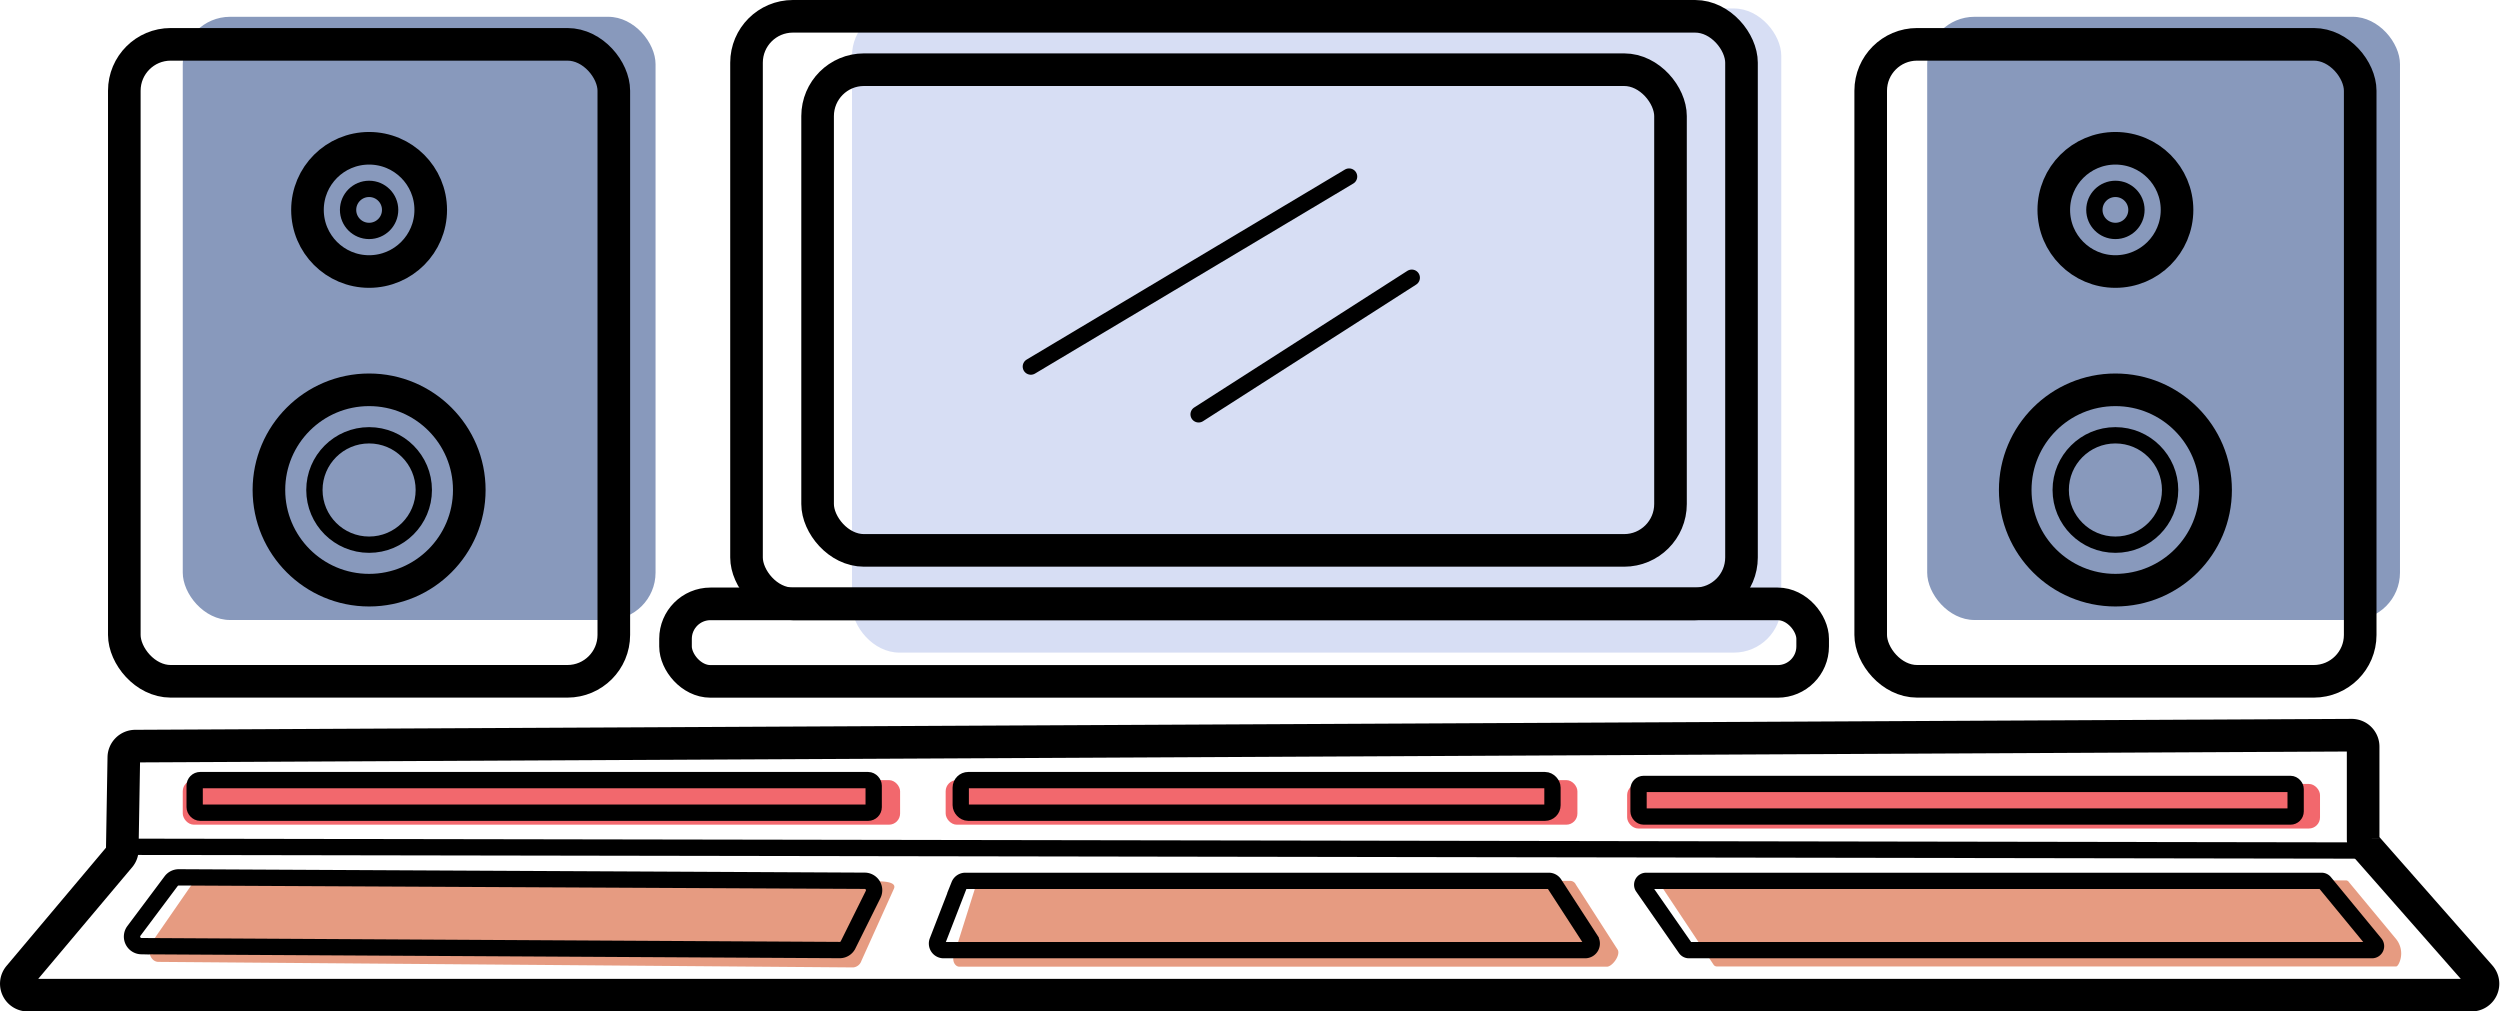 <svg xmlns="http://www.w3.org/2000/svg" viewBox="0 0 306.69 124.08"><defs><style>.cls-1{fill:#8899bc;}.cls-2{fill:#d7def4;}.cls-3{fill:#f2686d;}.cls-4,.cls-5,.cls-6{fill:none;stroke:#000;stroke-miterlimit:10;}.cls-4{stroke-width:4px;}.cls-5{stroke-linecap:round;}.cls-5,.cls-6{stroke-width:2px;}.cls-7{fill:#e69b81;}</style></defs><g id="Capa_2" data-name="Capa 2"><g id="Layer_4" data-name="Layer 4"><rect class="cls-1" x="22.42" y="2.06" width="58" height="74" rx="5.81"/><rect class="cls-1" x="236.42" y="2.06" width="58" height="74" rx="5.81"/><rect class="cls-2" x="104.52" y="1.04" width="114" height="79.02" rx="5.81"/><rect class="cls-3" x="22.42" y="95.7" width="88" height="5.47" rx="1.37"/><rect class="cls-3" x="199.61" y="96.17" width="85" height="5.47" rx="1.37"/><rect class="cls-3" x="116.01" y="95.7" width="77.5" height="5.47" rx="1.37"/><rect class="cls-4" x="91.58" y="2" width="122.06" height="72.08" rx="5.69"/><rect class="cls-4" x="15.25" y="5.44" width="60.05" height="78.14" rx="5.69"/><rect class="cls-4" x="82.87" y="74.08" width="139.5" height="9.51" rx="4.29"/><rect class="cls-4" x="100.3" y="8.55" width="104.63" height="58.97" rx="5.69"/><line class="cls-5" x1="126.46" y1="44.97" x2="165.5" y2="21.66"/><line class="cls-5" x1="147.04" y1="50.83" x2="173.19" y2="34.07"/><circle class="cls-4" cx="45.28" cy="25.75" r="7.56"/><circle class="cls-6" cx="45.28" cy="25.75" r="2.58"/><circle class="cls-4" cx="45.28" cy="60.11" r="12.29"/><circle class="cls-6" cx="45.28" cy="60.11" r="6.71"/><rect class="cls-4" x="229.49" y="5.44" width="60.05" height="78.14" rx="5.69"/><path class="cls-7" d="M18.53,115.74,23.88,108c.22-.36,1.29-.32,1.65-.32l81.76.43c.86,0,2.76,0,2.38.9l-4,8.87a1.17,1.17,0,0,1-1,.8L19.44,118C18.49,118,18,116.68,18.53,115.74Z"/><circle class="cls-4" cx="259.51" cy="25.75" r="7.56"/><circle class="cls-6" cx="259.51" cy="25.75" r="2.58"/><circle class="cls-4" cx="259.51" cy="60.11" r="12.29"/><circle class="cls-6" cx="259.51" cy="60.11" r="6.71"/><path class="cls-4" d="M15,104.19l.19-11.28a1.41,1.41,0,0,1,1.4-1.38l271.9-1.34a1.4,1.4,0,0,1,1.41,1.4v11.32a1.4,1.4,0,0,0,.35.93l14,15.91a1.4,1.4,0,0,1-1.05,2.33H3.41a1.4,1.4,0,0,1-1.08-2.3l12.38-14.71A1.33,1.33,0,0,0,15,104.19Z"/><path class="cls-7" d="M210.23,118.37,204,109c-.23-.4,1-1,1.39-1h82.4a.45.45,0,0,1,.37.22l5.73,6.91a2.83,2.83,0,0,1,.43,3c-.12.26-.25.43-.37.43H210.62A.47.47,0,0,1,210.23,118.37Z"/><line class="cls-6" x1="15.25" y1="103.88" x2="289.94" y2="104.34"/><rect class="cls-6" x="23.88" y="95.7" width="83.3" height="4" rx="0.68"/><path class="cls-7" d="M117,117.26l2.7-8.56a.83.83,0,0,1,.75-.64h72.19a.77.77,0,0,1,.68.46l5.14,8c.36.67-.68,2.07-1.33,2.07H117.75C117.18,118.63,116.79,117.92,117,117.26Z"/><path class="cls-6" d="M16.42,114.21,21,108.09a1.18,1.18,0,0,1,.94-.46l84.17.42a1.16,1.16,0,0,1,1,1.68l-3.07,6.18a1.14,1.14,0,0,1-1,.64l-85.7-.48A1.17,1.17,0,0,1,16.42,114.21Z"/><path class="cls-6" d="M115,115.46l2.67-6.89a.81.81,0,0,1,.76-.51H190a.81.81,0,0,1,.68.37l4.46,6.88a.81.81,0,0,1-.68,1.25H115.74A.81.81,0,0,1,115,115.46Z"/><path class="cls-6" d="M206.79,116.35l-5.24-7.53a.48.48,0,0,1,.4-.76h82.84a.49.49,0,0,1,.38.17l6.2,7.53a.49.49,0,0,1-.38.8h-83.8A.49.49,0,0,1,206.79,116.35Z"/><rect class="cls-6" x="117.86" y="95.7" width="72.59" height="4" rx="0.92"/><rect class="cls-6" x="201.01" y="96.17" width="80.61" height="4" rx="0.63"/></g></g></svg>